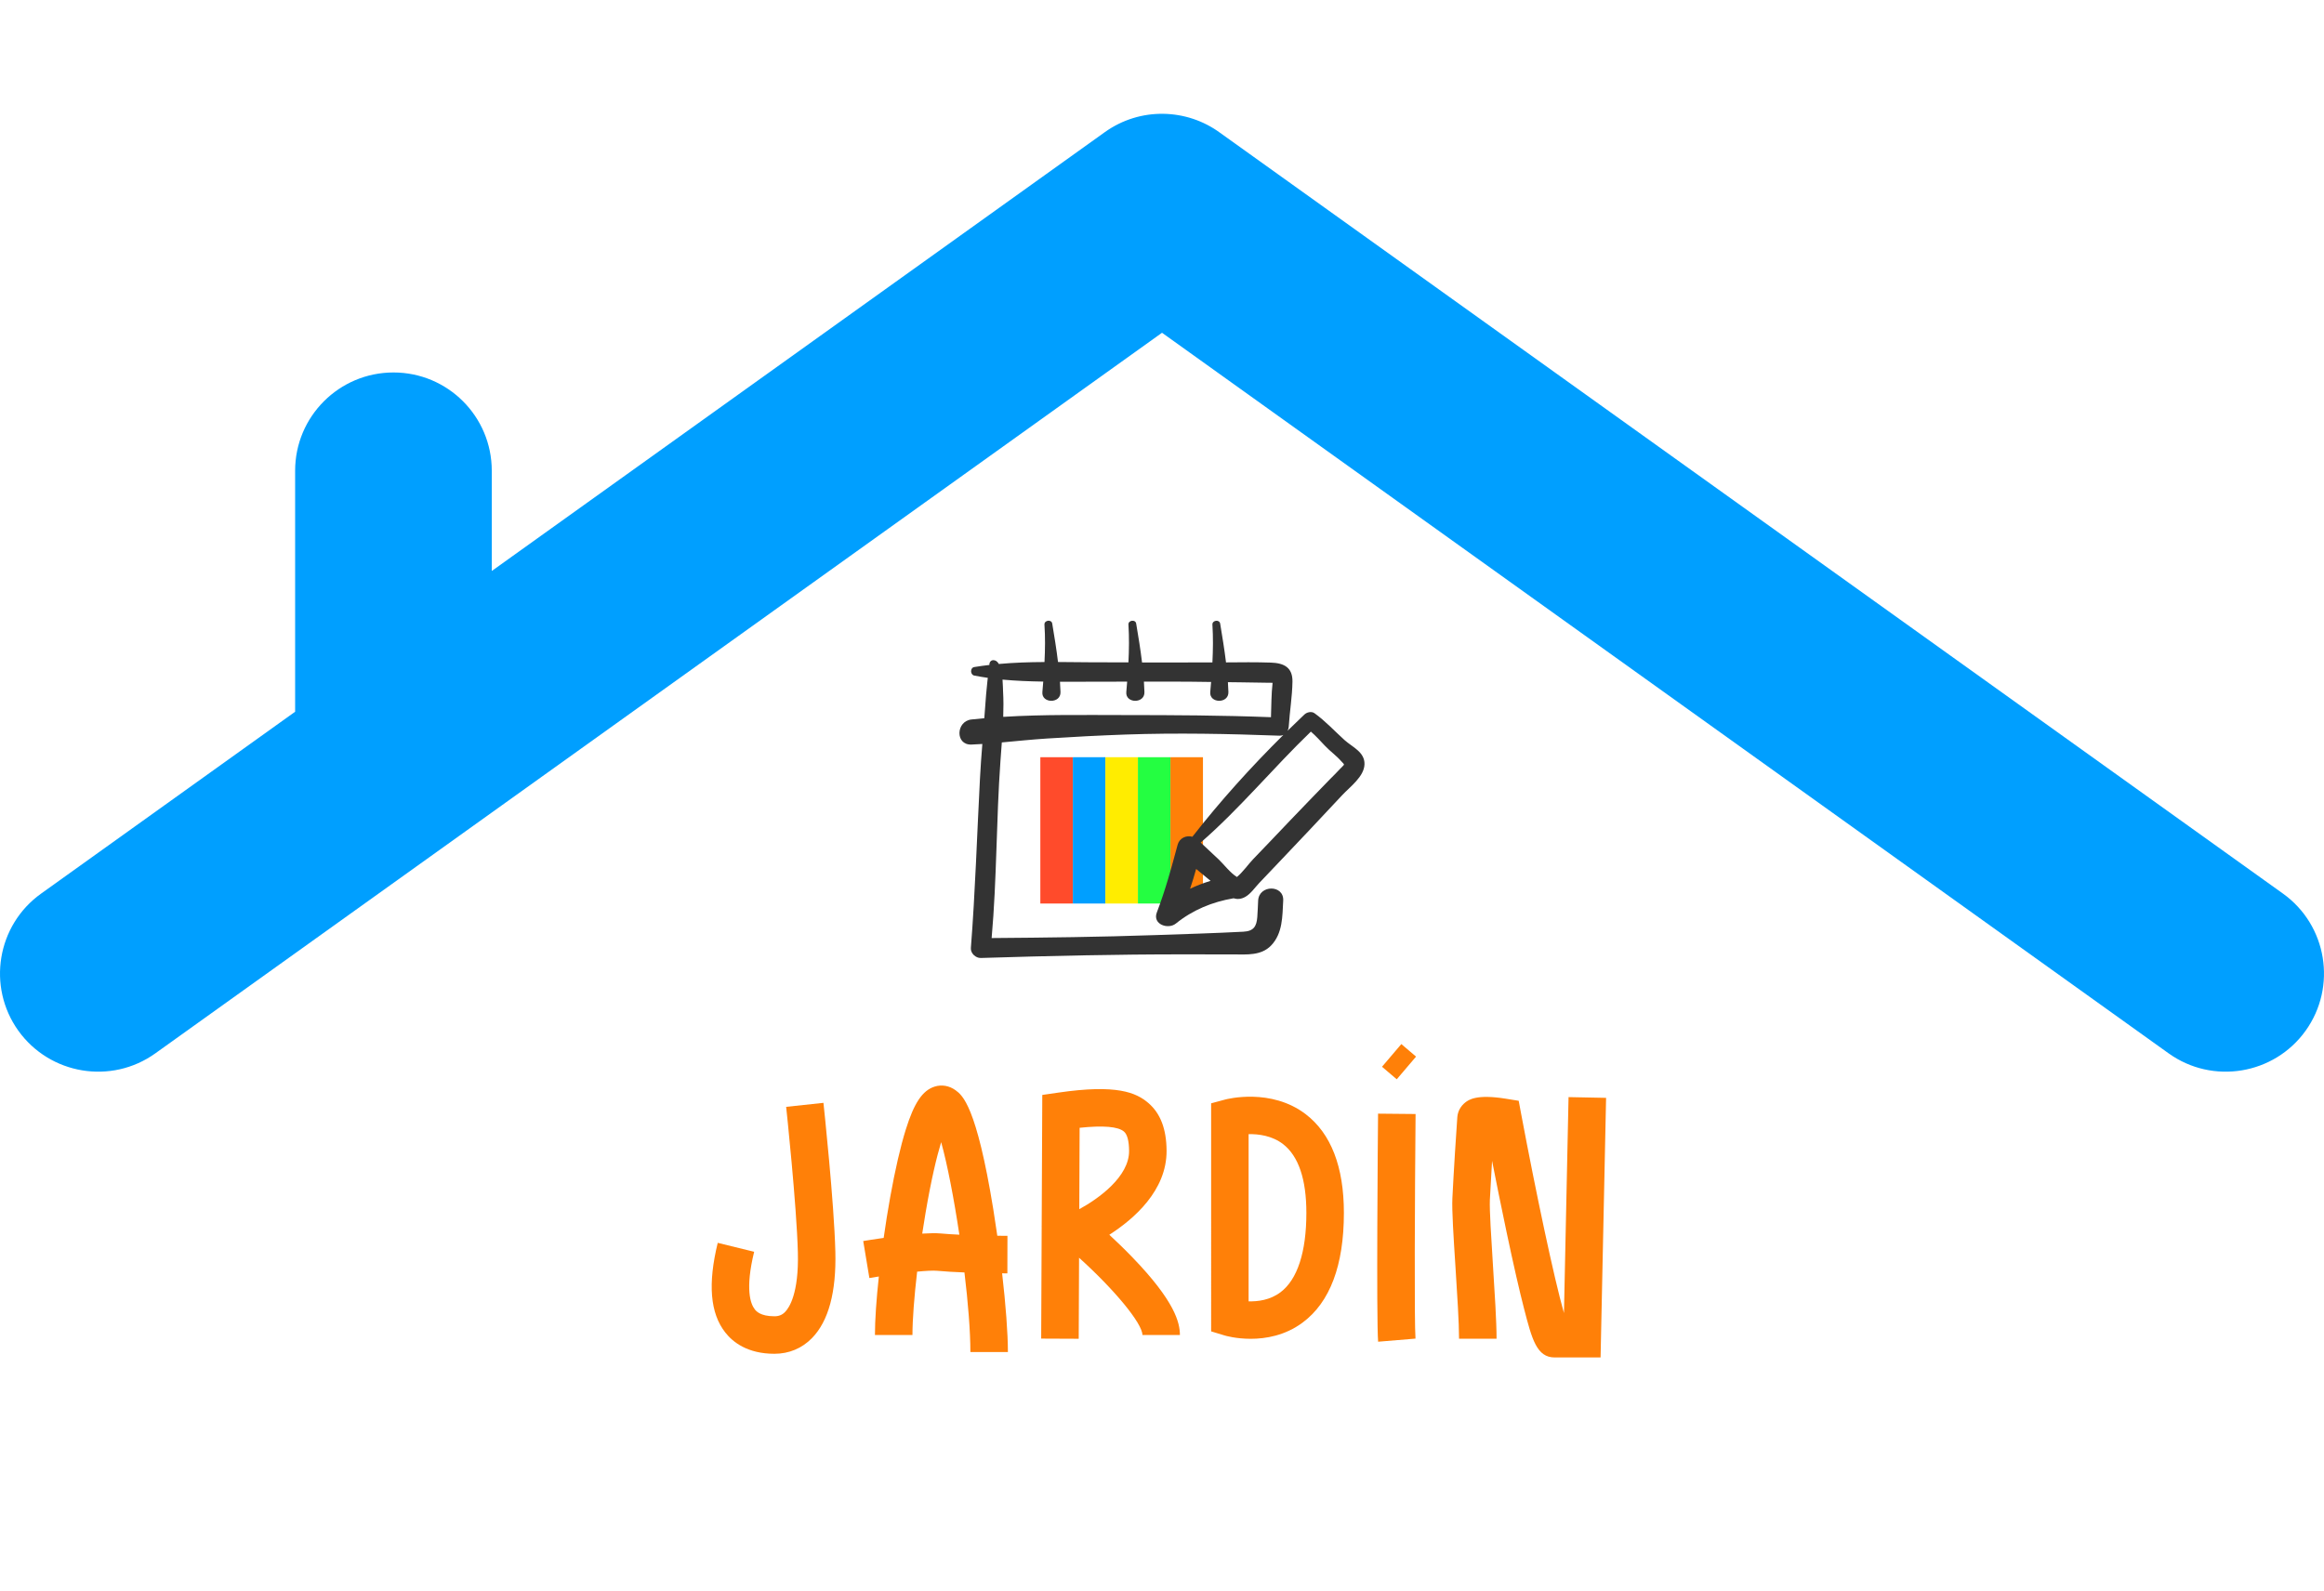 <?xml version="1.0" encoding="utf-8"?>
<!-- Generator: Adobe Illustrator 16.0.0, SVG Export Plug-In . SVG Version: 6.00 Build 0)  -->
<!DOCTYPE svg PUBLIC "-//W3C//DTD SVG 1.1//EN" "http://www.w3.org/Graphics/SVG/1.1/DTD/svg11.dtd">
<svg version="1.1" id="Capa_1" xmlns="http://www.w3.org/2000/svg" xmlns:xlink="http://www.w3.org/1999/xlink" x="0px" y="0px"
	 width="142.898px" height="97.863px" viewBox="0 0 142.898 97.863" enable-background="new 0 0 142.898 97.863"
	 xml:space="preserve">
<g>
	<g>
		<path fill="#FF8008" d="M49.927,82.301c-0.614,0.631-1.413,0.965-2.309,0.965c-1.649,0-2.556-0.713-3.023-1.311
			c-0.929-1.184-1.08-2.986-0.463-5.512l2.239,0.549c-0.565,2.314-0.219,3.211,0.038,3.539c0.083,0.105,0.336,0.428,1.209,0.428
			c0.273,0,0.478-0.082,0.657-0.268c0.257-0.264,0.847-1.146,0.784-3.648c-0.071-2.898-0.713-8.904-0.72-8.965l2.293-0.246
			c0.027,0.25,0.658,6.16,0.732,9.154C51.428,79.47,50.945,81.26,49.927,82.301z"/>
		<path fill="#FF8008" d="M61.974,83.16h-2.307c0-1.287-0.143-3.049-0.365-4.896c-0.582-0.021-1.174-0.057-1.678-0.102
			c-0.254-0.023-0.703,0.002-1.231,0.053c-0.181,1.553-0.288,2.961-0.288,3.896h-2.307c0-0.914,0.088-2.186,0.24-3.598
			c-0.209,0.031-0.406,0.063-0.582,0.094l-0.378-2.275c0.197-0.033,0.671-0.111,1.257-0.193c0.119-0.842,0.255-1.693,0.403-2.516
			c0.3-1.67,0.63-3.104,0.956-4.146c0.512-1.641,1.025-2.406,1.776-2.645c0.436-0.137,0.904-0.055,1.289,0.227
			c0.415,0.307,1.28,0.939,2.316,7.318c0.087,0.537,0.169,1.082,0.247,1.629c0.374,0.006,0.615,0.006,0.624,0.006l-0.005,2.307
			c-0.021,0-0.139,0-0.323-0.002C61.84,80.244,61.974,82.008,61.974,83.16z M58.989,75.941c-0.332-2.221-0.741-4.338-1.119-5.691
			c-0.275,0.904-0.611,2.301-0.958,4.342c-0.072,0.424-0.142,0.854-0.206,1.283c0.439-0.027,0.837-0.035,1.128-0.01
			C58.18,75.896,58.578,75.922,58.989,75.941z"/>
		<path fill="#FF8008" d="M72.55,82.111h-2.305c0-0.715-1.74-2.809-3.896-4.752l-0.021,4.984l-2.308-0.01l0.031-6.926l-0.01-0.01
			l0.01-0.006l0.037-8.045l0.981-0.143c3.6-0.527,4.791-0.004,5.542,0.639c0.743,0.641,1.109,1.596,1.119,2.924
			c0.02,2.461-2.023,4.221-3.521,5.18c0.429,0.396,0.927,0.875,1.428,1.395C72.248,80.045,72.55,81.359,72.55,82.111z
			 M69.425,70.787c-0.005-0.613-0.111-1.014-0.315-1.189c-0.356-0.307-1.271-0.385-2.726-0.232l-0.021,5.006
			C67.564,73.717,69.437,72.365,69.425,70.787z"/>
		<path fill="#FF8008" d="M82.633,74.599c0,3.23-0.854,5.5-2.541,6.75c-1.074,0.797-2.263,0.996-3.188,0.996
			c-0.907,0-1.563-0.191-1.617-0.209l-0.817-0.248V67.861l0.854-0.23c0.114-0.031,2.826-0.734,4.965,0.902
			C81.843,69.726,82.633,71.767,82.633,74.599z M80.326,74.599c0-2.066-0.481-3.488-1.431-4.227
			c-0.676-0.523-1.509-0.627-2.121-0.615v10.283c0.563,0.016,1.318-0.074,1.959-0.557C79.775,78.701,80.326,77.011,80.326,74.599z"
			/>
		<path fill="#FF8008" d="M87.041,68.519c-0.046,5.029-0.084,12.859-0.005,13.814l-2.298,0.191
			c-0.114-1.367-0.017-12.736-0.004-14.027L87.041,68.519z M85.883,66.383l-0.906-0.771l1.188-1.395l0.905,0.771L85.883,66.383z"/>
		<path fill="#FF8008" d="M98.755,67.525l-0.339,15.967h-2.819c-1.11,0-1.401-1.127-1.884-2.994
			c-0.296-1.145-0.659-2.738-1.08-4.732c-0.33-1.561-0.645-3.129-0.889-4.369c-0.056,0.898-0.108,1.832-0.135,2.408
			c-0.027,0.617,0.083,2.332,0.188,3.988c0.109,1.713,0.224,3.482,0.224,4.547h-2.307c0-0.99-0.111-2.723-0.219-4.398
			c-0.121-1.875-0.226-3.496-0.191-4.242c0.062-1.328,0.27-4.625,0.305-5.004c0.032-0.354,0.208-0.668,0.491-0.891
			c0.202-0.154,0.675-0.52,2.482-0.229l0.8,0.129l0.149,0.797c0.905,4.82,2.023,10.121,2.634,12.258l0.282-13.281L98.755,67.525z"/>
	</g>
	<path fill="#009FFF" d="M9.555,64.785c-2.709,1.943-6.484,1.316-8.428-1.391c-1.938-2.711-1.313-6.488,1.395-8.428l15.625-11.19
		V28.952c0-3.337,2.708-6.043,6.047-6.043c3.34,0,6.044,2.706,6.044,6.043v6.167L67.934,8.127c2.176-1.557,5.042-1.463,7.09,0.044
		l65.354,46.793c2.707,1.941,3.332,5.719,1.391,8.43c-1.938,2.707-5.721,3.334-8.428,1.391L71.45,20.467L9.555,64.785L9.555,64.785z
		"/>
	<g>
		<rect x="63.968" y="46.573" fill="#FF4B2B" width="2" height="9"/>
		<rect x="65.968" y="46.573" fill="#009FFF" width="2" height="9"/>
		<rect x="67.968" y="46.573" fill="#FFED00" width="2" height="9"/>
		<rect x="69.968" y="46.573" fill="#24FE41" width="2" height="9"/>
		<rect x="71.968" y="46.573" fill="#FF8008" width="2" height="9"/>
	</g>
	<g>
		<path fill="#333333" d="M59.735,45.795c0.224-0.009,0.443-0.021,0.667-0.036c-0.058,0.712-0.109,1.423-0.146,2.136
			c-0.183,3.472-0.288,6.945-0.559,10.416c-0.025,0.322,0.3,0.621,0.609,0.611c4.181-0.131,8.359-0.225,12.542-0.223l3.011,0.004
			c0.803,0,1.68,0.086,2.291-0.541c0.729-0.752,0.698-1.803,0.752-2.771c0.051-0.99-1.49-0.984-1.541,0
			c-0.019,0.334-0.025,0.676-0.052,1.01c-0.043,0.574-0.223,0.871-0.852,0.904c-1.807,0.096-3.617,0.146-5.424,0.209
			c-3.352,0.117-6.705,0.156-10.059,0.182c0.323-3.615,0.281-7.256,0.541-10.874c0.026-0.388,0.058-0.772,0.085-1.158
			c0.93-0.083,1.858-0.182,2.787-0.241c1.605-0.104,3.21-0.186,4.817-0.244c3.155-0.11,6.325-0.046,9.48,0.071
			c0.082,0.002,0.156-0.016,0.226-0.046c-1.986,1.97-3.877,4.062-5.592,6.261c-0.371-0.105-0.796,0.076-0.908,0.494
			c-0.379,1.41-0.753,2.797-1.279,4.164c-0.279,0.727,0.692,1.066,1.17,0.682c1.039-0.838,2.24-1.332,3.547-1.555
			c0.222,0.068,0.457,0.063,0.722-0.086c0.338-0.189,0.596-0.58,0.858-0.855c0.34-0.357,0.681-0.717,1.021-1.074
			c0.696-0.734,1.391-1.469,2.086-2.201c0.668-0.705,1.33-1.418,1.994-2.127c0.469-0.504,1.352-1.14,1.371-1.898
			c0.022-0.753-0.736-1.051-1.224-1.487c-0.617-0.556-1.168-1.164-1.848-1.653c-0.188-0.135-0.474-0.066-0.627,0.083
			c-0.347,0.327-0.689,0.659-1.031,0.994c0.041-0.078,0.066-0.164,0.072-0.251c0.057-0.92,0.215-1.845,0.229-2.767
			c0.015-0.881-0.524-1.146-1.33-1.174c-0.918-0.03-1.838-0.021-2.756-0.012c-0.096-0.797-0.227-1.588-0.36-2.389
			c-0.046-0.268-0.492-0.206-0.476,0.064c0.049,0.771,0.039,1.55,0,2.328c-0.029,0-0.061,0-0.09,0
			c-1.412,0.004-2.824,0.004-4.237,0.001c-0.095-0.798-0.225-1.591-0.361-2.395c-0.045-0.268-0.492-0.206-0.476,0.064
			c0.05,0.771,0.039,1.55,0,2.326c-0.782,0-1.565-0.002-2.348-0.006c-0.657-0.002-1.319-0.012-1.982-0.017
			c-0.095-0.79-0.223-1.574-0.356-2.368c-0.046-0.268-0.492-0.206-0.478,0.064c0.052,0.764,0.042,1.535,0.003,2.306
			c-0.938,0.005-1.874,0.034-2.807,0.119c-0.065-0.111-0.146-0.194-0.252-0.222c-0.219-0.06-0.343,0.11-0.328,0.282
			c-0.312,0.036-0.622,0.079-0.931,0.129c-0.265,0.044-0.254,0.474,0,0.524c0.275,0.054,0.555,0.1,0.833,0.14
			c-0.01,0.067-0.017,0.134-0.024,0.197c-0.064,0.55-0.104,1.109-0.144,1.66c-0.016,0.209-0.032,0.417-0.048,0.626
			c-0.267,0.024-0.529,0.048-0.794,0.078C58.775,44.362,58.723,45.834,59.735,45.795z M73.175,54.664
			c0.135-0.402,0.262-0.809,0.373-1.217c0.299,0.242,0.594,0.486,0.889,0.732C74.003,54.308,73.581,54.47,73.175,54.664z
			 M80.603,44.999c0.308,0.266,0.578,0.565,0.859,0.864c0.312,0.333,0.705,0.611,1,0.948c0.244,0.278,0.244,0.145-0.061,0.476
			c-0.201,0.222-0.423,0.433-0.632,0.647c-0.409,0.422-0.819,0.845-1.229,1.268c-0.803,0.829-1.596,1.663-2.391,2.499
			c-0.371,0.387-0.742,0.771-1.113,1.162c-0.262,0.273-0.625,0.787-0.98,1.078c-0.403-0.244-0.838-0.814-1.121-1.08
			c-0.37-0.348-0.739-0.691-1.108-1.037C76.241,49.724,78.298,47.218,80.603,44.999z M64.147,41.922
			c-0.019,0.215-0.033,0.432-0.053,0.644c-0.063,0.708,1.137,0.727,1.114,0c-0.007-0.212-0.018-0.424-0.033-0.635
			c0.384,0,0.77,0,1.151,0c0.994,0.002,1.99-0.002,2.981-0.006c-0.017,0.216-0.033,0.43-0.053,0.642
			c-0.062,0.708,1.139,0.726,1.115,0c-0.007-0.217-0.02-0.431-0.032-0.644c0.906-0.002,1.809-0.002,2.715,0.004
			c0.472,0.005,0.943,0.013,1.416,0.018c-0.016,0.208-0.033,0.416-0.053,0.621c-0.062,0.708,1.139,0.726,1.117,0
			c-0.01-0.204-0.021-0.407-0.031-0.608c0.25,0.003,0.504,0.005,0.756,0.009c0.539,0.007,1.078,0.021,1.615,0.025
			c0.125,0.004,0.25,0.004,0.375,0.004c0,0.006,0,0.011,0,0.013c-0.078,0.695-0.074,1.402-0.098,2.103
			c-2.982-0.116-5.964-0.129-8.948-0.131c-2.477,0-5.02-0.045-7.515,0.11c0.019-0.523,0.021-1.049-0.01-1.576
			c-0.007-0.139-0.009-0.416-0.033-0.715C62.478,41.878,63.313,41.909,64.147,41.922z"/>
	</g>
</g>
</svg>
